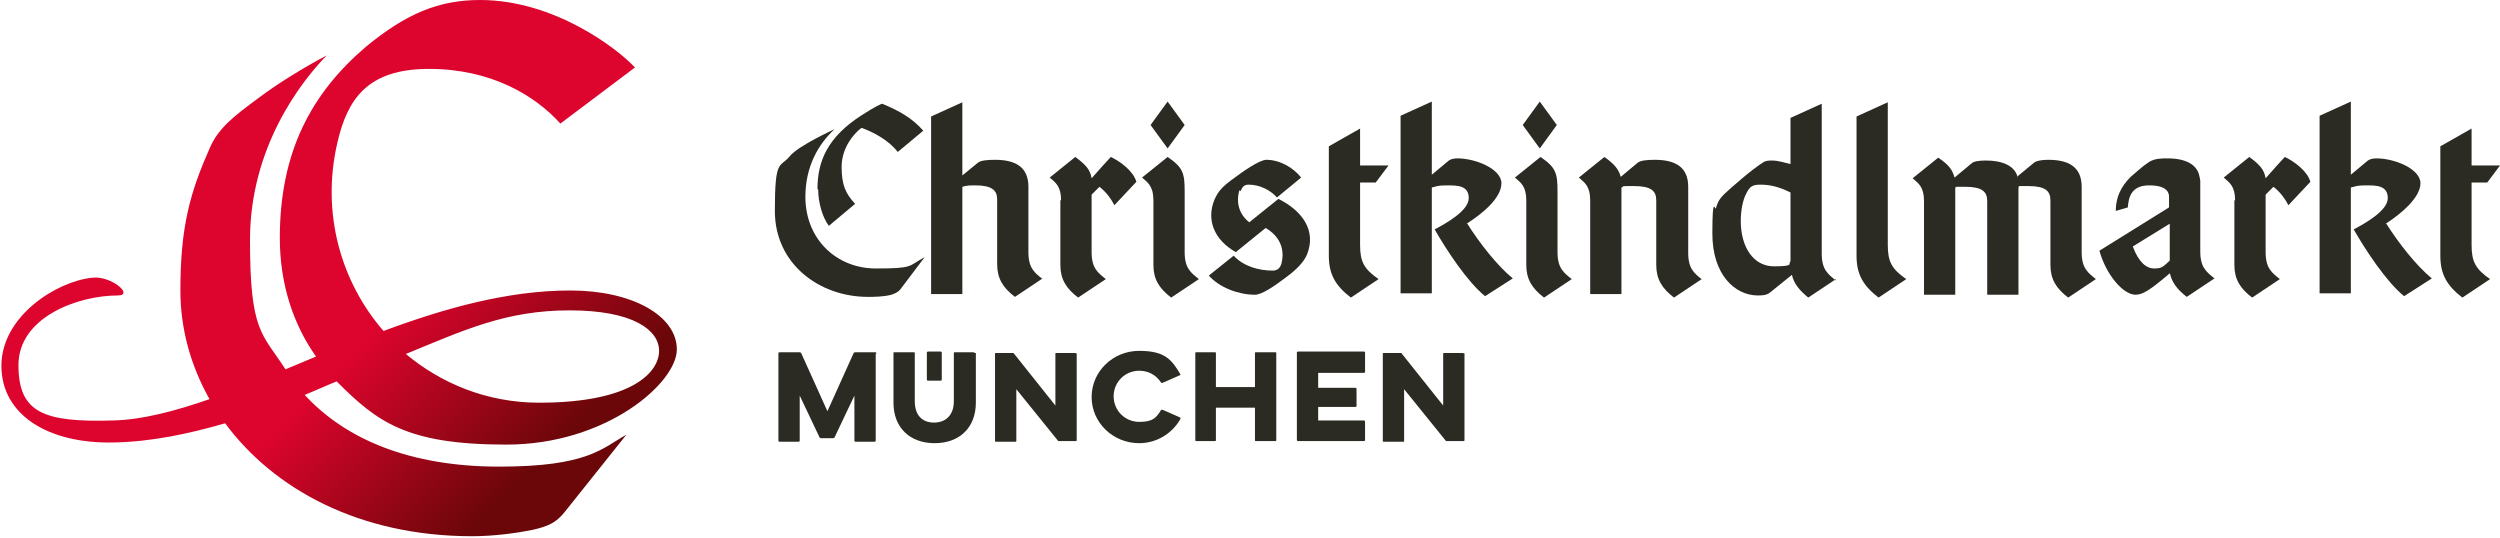 <?xml version="1.0" encoding="UTF-8"?>
<svg id="Ebene_1" xmlns="http://www.w3.org/2000/svg" xmlns:xlink="http://www.w3.org/1999/xlink" version="1.1" viewBox="0 0 352 75.7">
  <!-- Generator: Adobe Illustrator 29.3.1, SVG Export Plug-In . SVG Version: 2.1.0 Build 151)  -->
  <defs>
    <style>
      .st0 {
        fill: url(#Unbenannter_Verlauf);
      }

      .st1 {
        isolation: isolate;
      }

      .st2 {
        mix-blend-mode: multiply;
      }

      .st3 {
        fill: #2b2b23;
      }
    </style>
    <linearGradient id="Unbenannter_Verlauf" data-name="Unbenannter Verlauf" x1="29.7" y1="60.2" x2="81.9" y2="8" gradientTransform="translate(0 77.7) scale(1 -1)" gradientUnits="userSpaceOnUse">
      <stop offset=".5" stop-color="#dd042d"/>
      <stop offset=".9" stop-color="#6b0709"/>
    </linearGradient>
  </defs>
  <g class="st1">
    <g id="Ebene_2">
      <g>
        <g>
          <path class="st3" d="M192.2,49.8v2.5c0,.1,0,.2-.2.2h-6.4v2.1h5.2c.1,0,.2,0,.2.2v2.3c0,.1,0,.2-.2.2h-5.2v1.9h6.4c.1,0,.2,0,.2.2v2.5c0,.1,0,.2-.2.2h-9.2c-.1,0-.2,0-.2-.2v-12.2c0-.1,0-.2.2-.2h9.2c.1,0,.2,0,.2.2"/>
          <path class="st3" d="M166.2,58.9s0,0,0,.1c-1.2,2.1-3.4,3.4-5.8,3.4-3.7,0-6.7-2.9-6.7-6.5s3-6.5,6.7-6.5,4.6,1.3,5.8,3.3c0,0,0,0,0,.1,0,0,0,0,0,0l-2.5,1.1c0,0-.1,0-.2,0-.7-1.1-1.8-1.7-3.1-1.7-2,0-3.6,1.6-3.6,3.6s1.6,3.6,3.6,3.6,2.4-.6,3.1-1.7c0,0,.1,0,.2,0l2.5,1.1s0,0,0,0"/>
          <path class="st3" d="M179.7,49.7v12.3c0,0,0,.1-.1.1h-2.8c0,0-.1,0-.1-.1v-4.6h-5.5v4.6c0,0,0,.1-.1.1h-2.7c0,0-.1,0-.1-.1v-12.3c0,0,0-.1.1-.1h2.7c0,0,.1,0,.1.1v4.8h5.5v-4.8c0,0,0-.1.1-.1h2.8c0,0,.1,0,.1.1"/>
          <path class="st3" d="M151.6,49.7v12.3c0,0,0,.1-.1.1h-2.4s0,0-.1,0l-5.9-7.3v7.3c0,0,0,.1-.1.1h-2.8c0,0-.1,0-.1-.1v-12.3c0,0,0-.1.1-.1h2.4s0,0,.1,0l5.9,7.4v-7.3c0,0,0-.1.1-.1h2.7c0,0,.1,0,.1.1"/>
          <path class="st3" d="M206.2,49.7v12.3c0,0,0,.1-.1.1h-2.4s0,0-.1,0l-5.9-7.3v7.3c0,0,0,.1-.1.1h-2.8c0,0-.1,0-.1-.1v-12.3c0,0,0-.1.1-.1h2.4s0,0,.1,0l5.9,7.4v-7.3c0,0,0-.1.1-.1h2.7c0,0,.1,0,.1.1"/>
          <path class="st3" d="M137.4,49.7v7c0,3.5-2.3,5.7-5.8,5.7s-5.8-2.2-5.8-5.7v-7c0,0,0-.1.1-.1h2.8c0,0,.1,0,.1.1v6.8c0,1.9,1,3,2.7,3s2.8-1.1,2.8-3v-6.8c0,0,0-.1.1-.1h2.7c0,0,.1,0,.1.1"/>
          <path class="st3" d="M123.3,49.8v12.2c0,.1,0,.2-.2.2h-2.6c-.1,0-.2,0-.2-.2v-6.3l-2.8,5.9c0,0-.1.1-.2.1h-1.7c0,0-.1,0-.2-.1l-2.8-5.9v6.3c0,.1,0,.2-.2.2h-2.6c-.1,0-.2,0-.2-.2v-12.2c0-.1,0-.2.2-.2h2.8c0,0,.1,0,.2.1l3.7,8.2,3.7-8.2c0,0,.1-.1.2-.1h2.8c.1,0,.2,0,.2.2"/>
          <path class="st3" d="M130.5,53.4v-3.7c0-.1,0-.2.2-.2h1.7c.1,0,.2,0,.2.2v3.7c0,.1,0,.2-.2.2h-1.7c-.1,0-.2,0-.2-.2"/>
        </g>
        <g class="st2">
          <path class="st3" d="M130.2,36.2l-3.4,4.5c-.3.4-.7.6-1.3.8-1.1.3-2.6.3-3.3.3-6.8,0-13.1-4.6-13.1-12.1s.7-6,2.1-7.7c1.2-1.5,6.3-3.8,6.3-3.8-2.3,2.1-4.1,5.3-4.1,9.5,0,6.1,4.5,10.1,9.9,10.1s4.5-.3,6.9-1.6ZM115.1,26.6c0-4,1.5-7.3,6.1-10.3.8-.5,2-1.3,3-1.7,2.4,1,4.2,2,5.8,3.8l-3.6,3c-1.2-1.6-3.4-2.8-5.1-3.4-1.2.9-2.8,2.9-2.8,5.5s.6,3.8,1.9,5.2l-3.7,3.1c-.9-1.2-1.5-3.3-1.5-5.1Z"/>
          <path class="st3" d="M146.8,39.2l-3.9,2.6c-1.7-1.3-2.5-2.6-2.5-4.6v-9.1c0-1.3-.7-2-3.1-2-.6,0-1.2,0-1.8.2v15.1s-4.4,0-4.4,0v-25l4.4-2v10.3s2.2-1.8,2.2-1.8c.4-.3,1.2-.4,2.4-.4,3,0,4.7,1.1,4.7,3.8v9.2c0,2.3.9,2.9,2,3.8h0Z"/>
          <path class="st3" d="M149.4,28.2c0-2-.8-2.5-1.6-3.2l3.6-2.9c1.5,1.1,2.1,1.8,2.3,3l1.6-1.8,1.1-1.2c1.3.6,3.2,2,3.6,3.5l-3.1,3.3c-.5-1-1.2-1.9-2.1-2.6l-1.1,1.1v8.1c0,2.3.9,2.9,2,3.8l-3.9,2.6c-1.7-1.3-2.5-2.6-2.5-4.6v-9.1h0Z"/>
          <path class="st3" d="M162.4,28.2c0-2-.8-2.5-1.6-3.2l3.6-2.9c2.2,1.5,2.4,2.3,2.4,4.9v8.5c0,2.3.9,2.9,2,3.8l-3.9,2.6c-1.7-1.3-2.5-2.6-2.5-4.6v-9.1s0,0,0,0ZM162,17.6l2.4-3.3,2.4,3.3-2.4,3.3-2.4-3.3Z"/>
          <path class="st3" d="M174.5,26.8c-.5,1.8,0,3.4,1.4,4.5l4.1-3.3c3.4,1.7,5.4,4.5,4,7.9-.5,1.1-1.5,2.1-3,3.2-1.7,1.3-3.4,2.4-4.3,2.4-2.3,0-5-1-6.5-2.7l3.5-2.8c1.4,1.5,3.5,2.1,5.5,2.1.6,0,1-.3,1.2-.9.6-2.2-.3-4-2.2-5.1l-4.2,3.4c-3-1.7-4.2-4.5-3-7.4.5-1.1,1-1.8,3-3.2.8-.6,3.3-2.4,4.3-2.4,1.9,0,3.8,1.1,4.9,2.5l-3.4,2.8c-1-1.1-2.5-1.8-4-1.8-.6,0-.9.3-1.1.9h0Z"/>
          <path class="st3" d="M191.5,34.5c0,2.4.6,3.4,2.6,4.8l-3.9,2.6c-2.2-1.7-3.1-3.3-3.1-5.9v-15.4l4.4-2.5v5.2h4l-1.8,2.4h-2.2v8.8s0,0,0,0Z"/>
          <path class="st3" d="M206.6,31.5c1.7,2.7,4.2,5.9,6.4,7.7l-3.9,2.5c-2.5-2-5.5-6.6-7.1-9.4,1.5-.8,4.8-2.6,4.8-4.4s-1.6-1.8-3.1-1.8-1.5.2-2.1.3v14.9h-4.4v-25l4.4-2v10.3l2.4-2c.3-.2.7-.3,1.2-.3,2.6,0,6.2,1.5,6.2,3.5,0,2.1-2.7,4.3-4.9,5.7Z"/>
          <path class="st3" d="M213.3,25l3.6-2.9c2.2,1.5,2.4,2.3,2.4,4.9v8.5c0,2.3.9,2.9,2,3.8l-3.9,2.6c-1.7-1.3-2.5-2.6-2.5-4.6v-9.1c0-2-.8-2.5-1.6-3.2ZM214.4,17.6l2.4-3.3,2.4,3.3-2.4,3.3-2.4-3.3Z"/>
          <path class="st3" d="M239.6,39.3l-3.9,2.6c-1.7-1.3-2.5-2.6-2.5-4.6v-9.1c0-1.3-.7-2-3.1-2s-1.2,0-1.8.2c0,.2,0,.4,0,.6v14.4h-4.4v-13.2c0-2-.8-2.5-1.6-3.2l3.6-2.9c1.4,1,2,1.7,2.3,2.8l2.4-2c.4-.3,1.2-.4,2.4-.4,3,0,4.7,1.1,4.7,3.8v9.3c0,2.3.9,2.9,2,3.8h0Z"/>
          <path class="st3" d="M258.5,39.3l-3.9,2.6c-1.2-1-2-1.9-2.3-3.2l-3.1,2.5c-.5.4-1.2.4-1.7.4-3.2,0-6.4-2.9-6.4-8.7s.4-3.1.5-3.6c.2-.6.3-1.1,1.2-2,1.2-1.1,3.8-3.4,5.4-4.4.4-.3.9-.3,1.3-.3.8,0,1.8.3,2.6.5v-6.5l4.4-2v21.1c0,2.3.9,2.9,2,3.8h0ZM252.1,36.9v-9.8c-1.8-.9-3.1-1.1-4.2-1.1s-1.5.2-2,1.2c-.5.9-.8,2.4-.8,3.9,0,3.6,1.7,6.4,4.7,6.4s1.9-.4,2.3-.7Z"/>
          <path class="st3" d="M265.8,34.5c0,2.4.6,3.4,2.6,4.8l-3.9,2.6c-2.2-1.7-3.1-3.3-3.1-5.9v-19.6l4.4-2v20.1h0Z"/>
          <path class="st3" d="M284.1,24.8l2.3-1.9c.4-.3,1.2-.4,2-.4,3,0,4.7,1.1,4.7,3.8v9.2c0,2.3.9,2.9,2,3.8l-3.9,2.6c-1.7-1.3-2.5-2.6-2.5-4.6v-9.1c0-1.3-.7-2-3.1-2s-1,0-1.4.2v15.1h-4.4v-13.2c0-1.3-.7-2-3.1-2s-1,0-1.4.2c0,.2,0,.4,0,.6v14.4h-4.4v-13.2c0-2-.8-2.5-1.6-3.2l3.6-2.9c1.5,1,2,1.7,2.3,2.8l2.4-2c.3-.3,1.1-.4,2-.4,2.3,0,4.1.7,4.5,2.4h0Z"/>
          <path class="st3" d="M305.6,38.4c-2.8,2.4-3.9,3.1-4.9,3.1-1.8,0-4.2-2.9-5.1-6.2l9.8-6.1v-1.5c0-.5-.2-1.6-2.8-1.6s-2.9,1.8-3,3.1l-1.7.5c0-2,.8-3.5,2.1-4.8.7-.6,1.8-1.6,2.6-2.1.8-.5,1.8-.5,2.6-.5,2.6,0,4,.9,4.4,2.2.1.4.2.8.2,1v9.9c0,2.3.9,2.9,2,3.8l-3.9,2.6c-1.3-1-2.1-2-2.4-3.4h0ZM300.3,34.7c.8,2.2,1.9,3.1,3,3.1s1.2-.2,2.2-1.1v-5.2l-5.2,3.2h0Z"/>
          <path class="st3" d="M314.7,28.2c0-2-.8-2.5-1.6-3.2l3.6-2.9c1.5,1.1,2.1,1.8,2.3,3l1.6-1.8,1.1-1.2c1.3.6,3.2,2,3.6,3.5l-3.1,3.3c-.5-1-1.2-1.9-2.1-2.6l-1.1,1.1v8.1c0,2.3.9,2.9,2,3.8l-3.9,2.6c-1.7-1.3-2.5-2.6-2.5-4.6v-9.1Z"/>
          <path class="st3" d="M336,31.5c1.7,2.7,4.2,5.9,6.4,7.7l-3.9,2.5c-2.5-2-5.5-6.6-7.1-9.4,1.5-.8,4.8-2.6,4.8-4.4s-1.6-1.8-3.1-1.8-1.5.2-2.1.3v14.9h-4.4v-25l4.4-2v10.3l2.4-2c.3-.2.7-.3,1.2-.3,2.6,0,6.2,1.5,6.2,3.5s-2.7,4.3-4.9,5.7h0Z"/>
          <path class="st3" d="M348,34.5c0,2.4.6,3.4,2.6,4.8l-3.9,2.6c-2.2-1.7-3.1-3.3-3.1-5.9v-15.4l4.4-2.5v5.2h4l-1.8,2.4h-2.2v8.8s0,0,0,0Z"/>
        </g>
      </g>
      <path class="st0" d="M57.1,49.8c5,4.2,11.5,6.9,18.8,6.9,13.3,0,16.9-4.4,16.9-7.3s-3.6-5.7-12.6-5.7-14.9,2.8-23.2,6.2h0ZM67.6,0c10.4,0,19.3,6.8,21.8,9.5l-10.5,7.9c-3.6-4-9.8-7.7-18.5-7.7s-11.5,4.3-12.9,10.4c-2.3,9.9.5,19.6,6.5,26.5,8.6-3.2,17.5-5.7,26.3-5.7s15,3.6,15,8.3-9.9,13.4-24,13.4-18.2-3.2-23.9-8.9c-1.5.6-3,1.3-4.5,1.9,5.8,6.3,14.9,10.1,27.4,10.1s14.5-2.6,17.9-4.5l-8.7,10.9c-1.2,1.5-2.3,2-4.5,2.5-1.9.4-5.3.9-8.5.9-16,0-28-6.7-34.8-15.9-5.2,1.5-10.4,2.6-15.7,2.7-9.1.2-15.8-3.8-15.8-10.8s7.8-11.9,12.8-12.4c2.7-.3,5.9,2.5,3.6,2.5-5.7,0-14,3.1-14,9.8s3.5,8.1,13.4,7.8c4-.1,8.6-1.3,13.5-3-2.7-4.8-4.1-10-4.1-15.3,0-9.1,1.4-13.9,4.2-20.2,1.2-2.7,3.4-4.4,6.8-6.9,2.5-1.9,6.2-4.2,9.6-6-3.7,3.8-10.8,13-10.8,26s1.7,13.1,5,18.2l4.3-1.8c-3.2-4.5-5.1-10.2-5.1-16.7,0-12.2,4.5-20.4,12.1-26.9C57.2,1.9,61.8,0,67.6,0h0Z"/>
    </g>
  </g>
</svg>